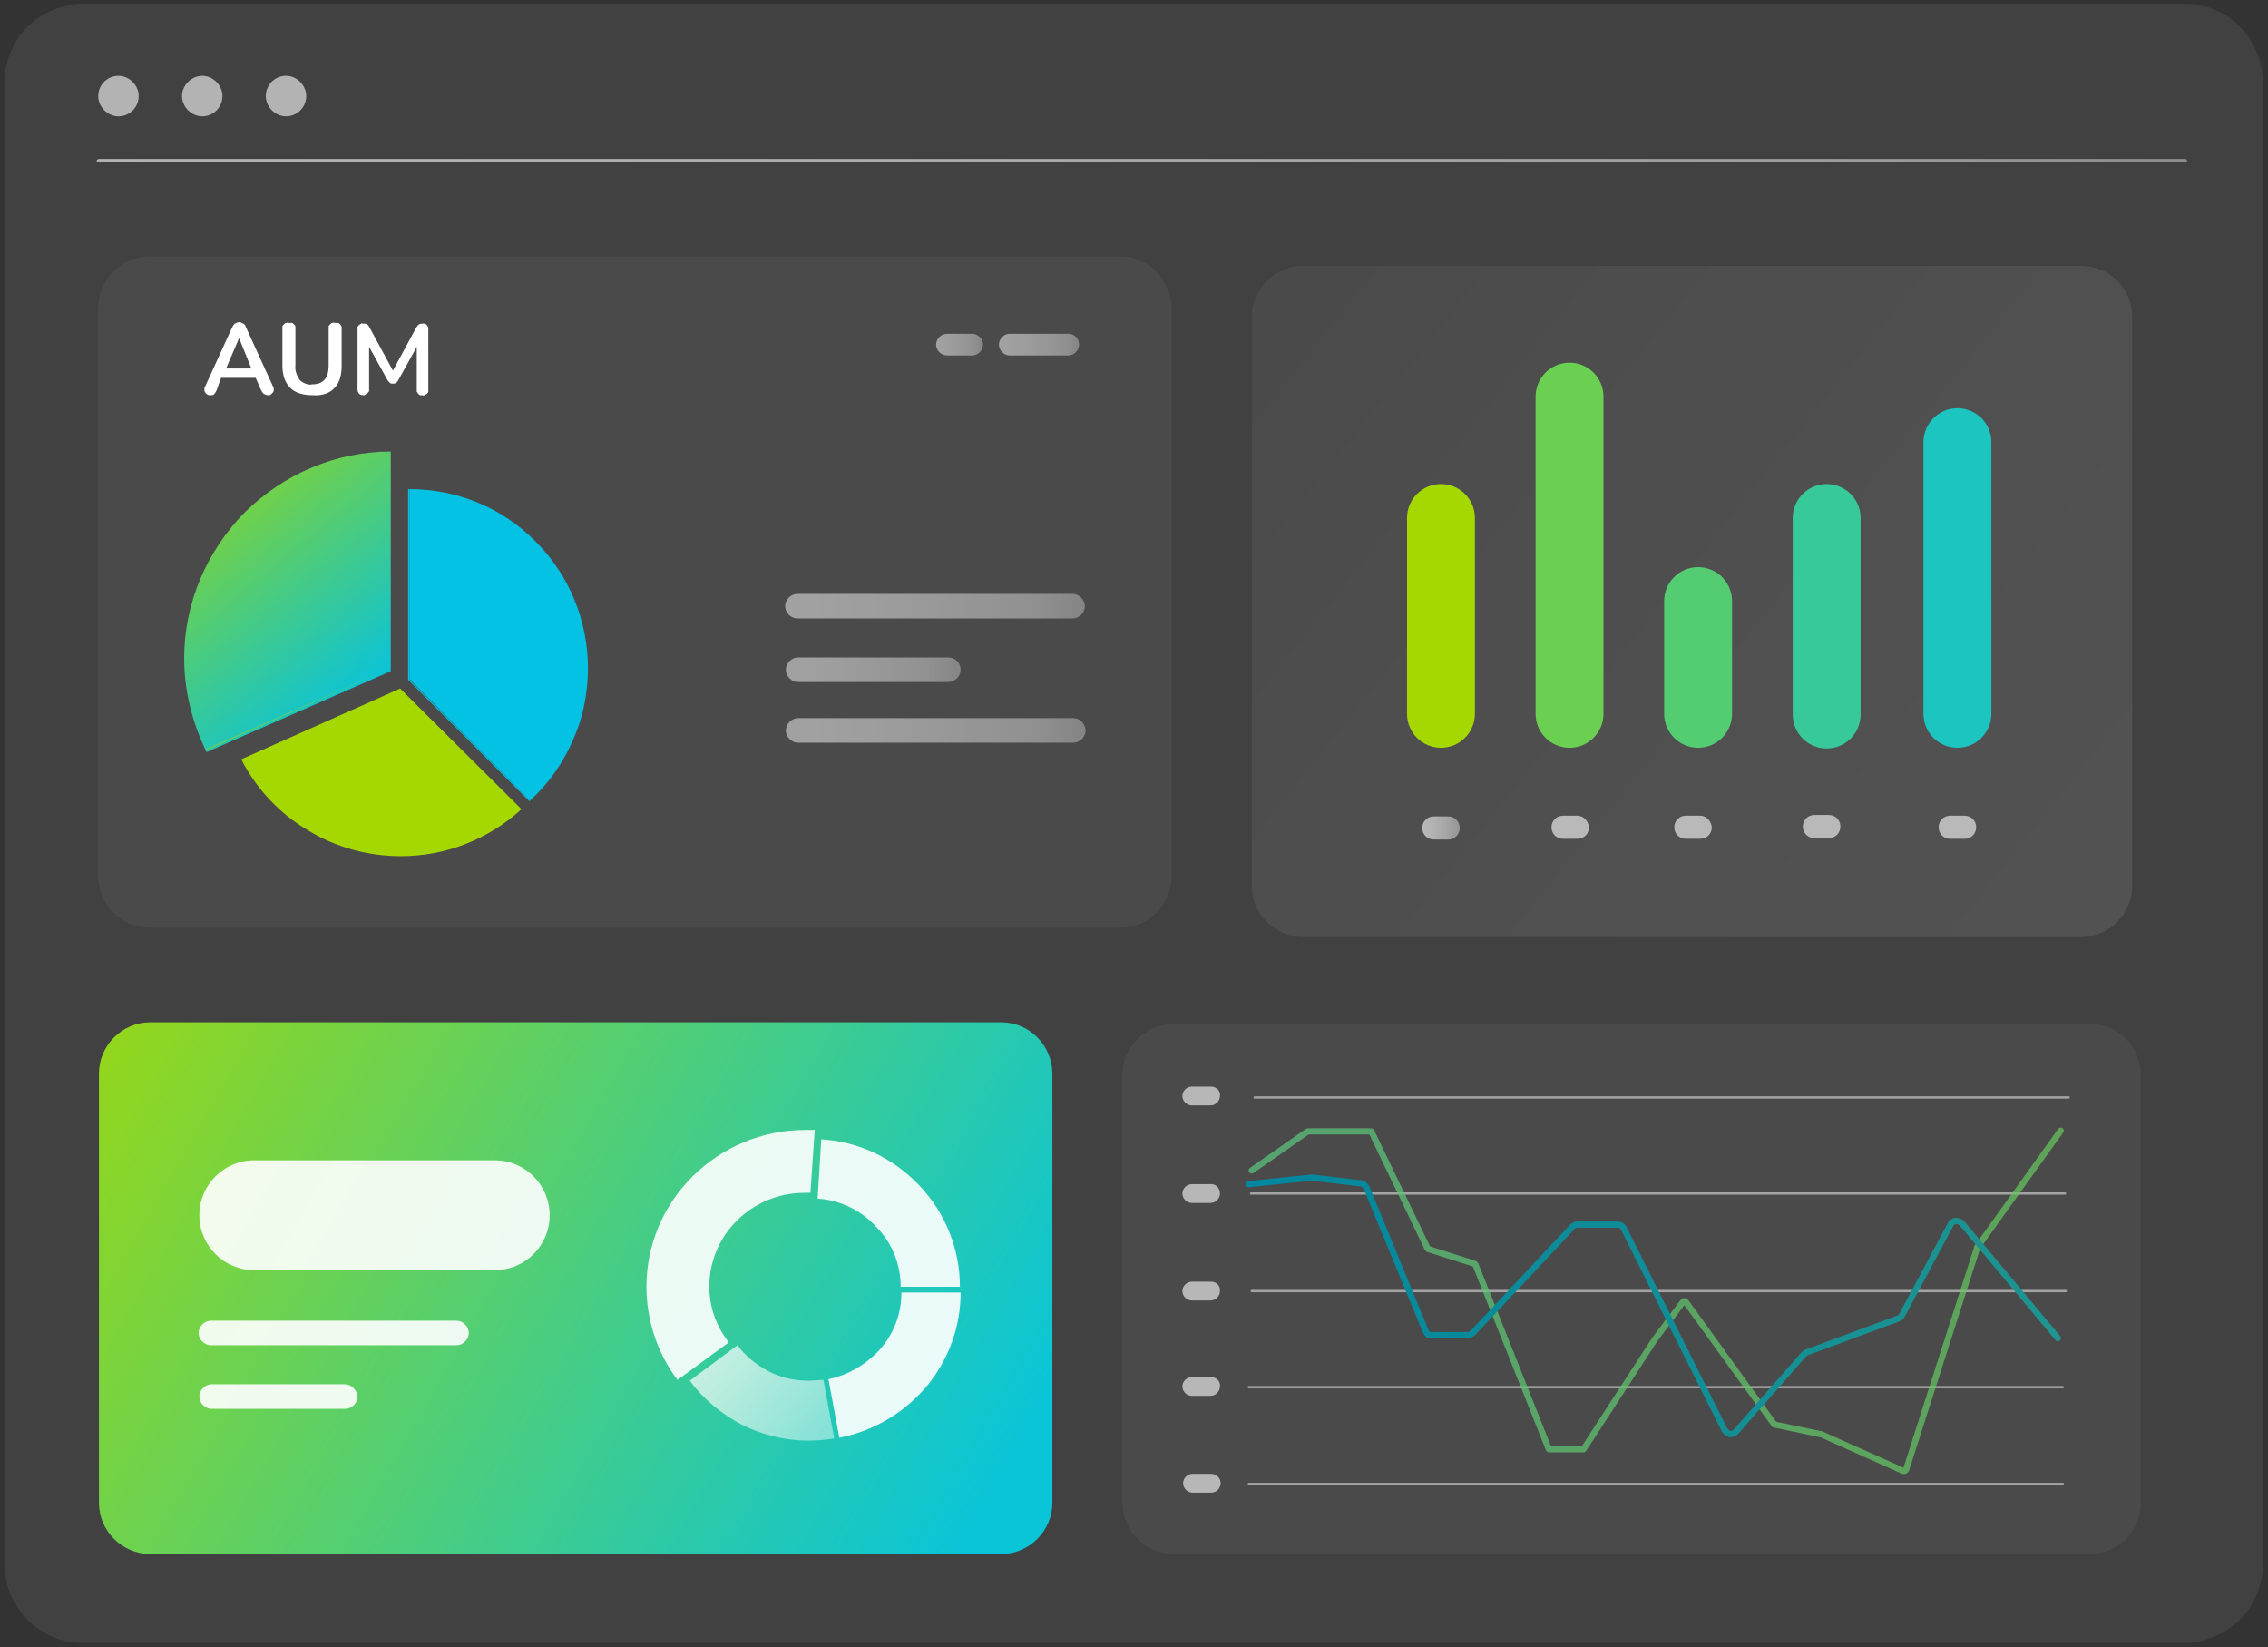 <svg version="1.1" id="Layer_1" xmlns="http://www.w3.org/2000/svg" x="0" y="0" viewBox="0 0 314 228" xml:space="preserve"><rect x="0" y="0" width="314" height="228" fill="#333333" stroke="none"/><style>.st5{fill:#03c2e3}.st17{fill:#fff}.st37{opacity:.49;fill:none;stroke:#fff;stroke-width:.321;stroke-linecap:round;stroke-miterlimit:10;enable-background:new}</style><linearGradient id="SVGID_1_" gradientUnits="userSpaceOnUse" x1="169.879" y1="129.481" x2="287.747" y2="35.483" gradientTransform="matrix(1 0 0 -1 0 161.304)"><stop offset=".03" stop-color="#fff" stop-opacity=".1"/><stop offset="1" stop-color="#fff" stop-opacity=".2"/></linearGradient><path d="M288.1 36.8H180.4c-3.9 0-7.1 3.2-7.1 7.1v78.7c0 3.9 3.2 7.1 7.1 7.1h107.7c3.9 0 7.1-3.2 7.1-7.1V43.8c0-3.9-3.2-7-7.1-7z" opacity=".48" fill="url(#SVGID_1_)"/><linearGradient id="SVGID_2_" gradientUnits="userSpaceOnUse" x1=".601" y1="155.281" x2="313.399" y2="155.281" gradientTransform="matrix(1 0 0 -1 0 161.304)"><stop offset=".03" stop-color="#fff" stop-opacity=".3"/><stop offset="1" stop-color="#fff" stop-opacity=".2"/></linearGradient><path d="M302.4.5H11h291.4c1.4 0 2.9.3 4.2.8 1.3.6 2.6 1.4 3.6 2.4s1.8 2.2 2.4 3.6c.6 1.3.8 2.8.8 4.2 0-1.5-.3-2.9-.8-4.2-.6-1.3-1.4-2.6-2.4-3.6s-2.2-1.8-3.6-2.4c-1.3-.5-2.8-.8-4.2-.8z" opacity=".48" fill="url(#SVGID_2_)"/><linearGradient id="SVGID_3_" gradientUnits="userSpaceOnUse" x1="-141096.406" y1="47.298" x2="88522.398" y2="47.298" gradientTransform="matrix(1 0 0 -1 0 161.304)"><stop offset=".03" stop-color="#fff" stop-opacity=".2"/><stop offset="1" stop-color="#fff" stop-opacity=".1"/></linearGradient><path d="M302.4.5H11.1C8.2.7 5.6 1.9 3.6 3.9c-1.9 2-3 4.8-3 7.6v204.9c0 1.4.3 2.9.8 4.2.6 1.3 1.4 2.6 2.4 3.6s2.2 1.8 3.6 2.4c1.3.6 2.8.8 4.2.8h290.7c2.9 0 5.7-1.2 7.8-3.2 2.1-2.1 3.2-4.9 3.2-7.8V11.5c0-2.9-1.2-5.7-3.2-7.8-2-2-4.8-3.2-7.7-3.2z" opacity=".48" fill="url(#SVGID_3_)"/><linearGradient id="SVGID_4_" gradientUnits="userSpaceOnUse" x1="68872.609" y1="-87679.359" x2="97939.609" y2="-124764.359" gradientTransform="matrix(1 0 0 -1 0 161.304)"><stop offset=".03" stop-color="#fff" stop-opacity=".1"/><stop offset="1" stop-color="#fff" stop-opacity=".2"/></linearGradient><path d="M155.1 35.5H20.7c-3.9 0-7.1 3.2-7.1 7.1v78.7c0 3.9 3.2 7.1 7.1 7.1h134.4c3.9 0 7.1-3.2 7.1-7.1V42.6c-.1-3.9-3.2-7.1-7.1-7.1z" opacity=".48" fill="url(#SVGID_4_)"/><linearGradient id="SVGID_5_" gradientUnits="userSpaceOnUse" x1="13.463" y1="139.108" x2="302.793" y2="139.108" gradientTransform="matrix(1 0 0 -1 0 161.304)"><stop offset="0" stop-color="#fff" stop-opacity=".6"/><stop offset=".3" stop-color="#fff" stop-opacity=".57"/><stop offset=".72" stop-color="#fff" stop-opacity=".5"/><stop offset=".83" stop-color="#fff" stop-opacity=".48"/><stop offset="1" stop-color="#fff" stop-opacity=".4"/></linearGradient><path d="M302.6 22.4h-289-.1-.1v-.1-.1s0-.1.1-.1l.1-.1h289s.1 0 .1.1l.1.1v.2c-.1-.1-.1 0-.2 0 .1 0 0 0 0 0z" fill="url(#SVGID_5_)"/><path class="st5" d="M73.4 110.8c2.5-2.3 4.5-5.1 5.9-8.3 1.4-3.1 2.1-6.5 2.1-10 0-6.6-2.6-12.9-7.2-17.5-4.6-4.7-10.9-7.3-17.5-7.3V94l16.7 16.8z"/><path class="st5" d="M56.7 94.1V67.7h-.2v26.4l16.8 16.8.1-.1-16.7-16.7z"/><path d="M55.4 95.3l-22 9.8c2.1 4.1 5.3 7.5 9.2 9.8 3.9 2.4 8.4 3.6 12.9 3.6 6.2 0 12.1-2.3 16.7-6.5L55.4 95.3z" fill="#a5d700"/><linearGradient id="SVGID_6_" gradientUnits="userSpaceOnUse" x1="22.053" y1="101.359" x2="52.797" y2="64.284" gradientTransform="matrix(1 0 0 -1 0 161.304)"><stop offset="0" stop-color="#a5d700"/><stop offset="1" stop-color="#03c2e3"/></linearGradient><path d="M54.1 92.9V62.5c-7.6 0-14.8 3.1-20.2 8.4-5.3 5.4-8.4 12.6-8.4 20.2 0 4.5 1.1 8.9 3.1 13l25.5-11.2z" fill="url(#SVGID_6_)"/><linearGradient id="SVGID_7_" gradientUnits="userSpaceOnUse" x1="-195.685" y1="701.01" x2="348.326" y2="-764.511" gradientTransform="matrix(1 0 0 -1 0 161.304)"><stop offset="0" stop-color="#a5d700"/><stop offset="1" stop-color="#03c2e3"/></linearGradient><path d="M53.8 92.6l-25.4 11.1.1.2 25.3-11.3z" fill="url(#SVGID_7_)"/><linearGradient id="SVGID_8_" gradientUnits="userSpaceOnUse" x1="108.818" y1="68.643" x2="133.01" y2="68.643" gradientTransform="matrix(1 0 0 -1 0 161.304)"><stop offset="0" stop-color="#fff" stop-opacity=".6"/><stop offset=".3" stop-color="#fff" stop-opacity=".57"/><stop offset=".72" stop-color="#fff" stop-opacity=".5"/><stop offset=".83" stop-color="#fff" stop-opacity=".48"/><stop offset="1" stop-color="#fff" stop-opacity=".4"/></linearGradient><path d="M131.3 91h-20.8c-.9 0-1.7.8-1.7 1.7s.8 1.7 1.7 1.7h20.8c.9 0 1.7-.8 1.7-1.7s-.7-1.7-1.7-1.7z" fill="url(#SVGID_8_)" fill-opacity=".81"/><linearGradient id="SVGID_9_" gradientUnits="userSpaceOnUse" x1="108.818" y1="60.255" x2="150.242" y2="60.255" gradientTransform="matrix(1 0 0 -1 0 161.304)"><stop offset="0" stop-color="#fff" stop-opacity=".6"/><stop offset=".3" stop-color="#fff" stop-opacity=".57"/><stop offset=".72" stop-color="#fff" stop-opacity=".5"/><stop offset=".83" stop-color="#fff" stop-opacity=".48"/><stop offset="1" stop-color="#fff" stop-opacity=".4"/></linearGradient><path d="M148.6 99.4h-38.1c-.9 0-1.7.8-1.7 1.7 0 .9.8 1.7 1.7 1.7h38.1c.9 0 1.7-.8 1.7-1.7-.1-1-.8-1.7-1.7-1.7z" fill="url(#SVGID_9_)" fill-opacity=".81"/><linearGradient id="SVGID_10_" gradientUnits="userSpaceOnUse" x1="6304.771" y1="148.006" x2="6378.451" y2="148.006" gradientTransform="matrix(1 0 0 -1 0 161.304)"><stop offset="0" stop-color="#fff" stop-opacity=".6"/><stop offset=".3" stop-color="#fff" stop-opacity=".57"/><stop offset=".72" stop-color="#fff" stop-opacity=".5"/><stop offset=".83" stop-color="#fff" stop-opacity=".48"/><stop offset="1" stop-color="#fff" stop-opacity=".4"/></linearGradient><path d="M16.4 16.1c1.6 0 2.8-1.3 2.8-2.8s-1.3-2.8-2.8-2.8c-1.6 0-2.8 1.3-2.8 2.8s1.3 2.8 2.8 2.8z" fill="url(#SVGID_10_)"/><linearGradient id="SVGID_11_" gradientUnits="userSpaceOnUse" x1="6468.381" y1="148.006" x2="6542.051" y2="148.006" gradientTransform="matrix(1 0 0 -1 0 161.304)"><stop offset="0" stop-color="#fff" stop-opacity=".6"/><stop offset=".3" stop-color="#fff" stop-opacity=".57"/><stop offset=".72" stop-color="#fff" stop-opacity=".5"/><stop offset=".83" stop-color="#fff" stop-opacity=".48"/><stop offset="1" stop-color="#fff" stop-opacity=".4"/></linearGradient><path d="M28 16.1c1.6 0 2.8-1.3 2.8-2.8s-1.3-2.8-2.8-2.8-2.8 1.3-2.8 2.8 1.3 2.8 2.8 2.8z" fill="url(#SVGID_11_)"/><linearGradient id="SVGID_12_" gradientUnits="userSpaceOnUse" x1="6631.921" y1="148.006" x2="6705.591" y2="148.006" gradientTransform="matrix(1 0 0 -1 0 161.304)"><stop offset="0" stop-color="#fff" stop-opacity=".6"/><stop offset=".3" stop-color="#fff" stop-opacity=".57"/><stop offset=".72" stop-color="#fff" stop-opacity=".5"/><stop offset=".83" stop-color="#fff" stop-opacity=".48"/><stop offset="1" stop-color="#fff" stop-opacity=".4"/></linearGradient><path d="M39.6 16.1c1.6 0 2.8-1.3 2.8-2.8s-1.3-2.8-2.8-2.8c-1.6 0-2.8 1.3-2.8 2.8s1.3 2.8 2.8 2.8z" fill="url(#SVGID_12_)"/><linearGradient id="SVGID_13_" gradientUnits="userSpaceOnUse" x1="108.757" y1="77.393" x2="150.181" y2="77.393" gradientTransform="matrix(1 0 0 -1 0 161.304)"><stop offset="0" stop-color="#fff" stop-opacity=".6"/><stop offset=".3" stop-color="#fff" stop-opacity=".57"/><stop offset=".72" stop-color="#fff" stop-opacity=".5"/><stop offset=".83" stop-color="#fff" stop-opacity=".48"/><stop offset="1" stop-color="#fff" stop-opacity=".4"/></linearGradient><path d="M148.5 82.2h-38.1c-.9 0-1.7.8-1.7 1.7s.8 1.7 1.7 1.7h38.1c.9 0 1.7-.8 1.7-1.7s-.8-1.7-1.7-1.7z" fill="url(#SVGID_13_)" fill-opacity=".81"/><linearGradient id="SVGID_14_" gradientUnits="userSpaceOnUse" x1="129.602" y1="113.614" x2="136.061" y2="113.614" gradientTransform="matrix(1 0 0 -1 0 161.304)"><stop offset="0" stop-color="#fff" stop-opacity=".6"/><stop offset=".3" stop-color="#fff" stop-opacity=".57"/><stop offset=".72" stop-color="#fff" stop-opacity=".5"/><stop offset=".83" stop-color="#fff" stop-opacity=".48"/><stop offset="1" stop-color="#fff" stop-opacity=".4"/></linearGradient><path d="M134.6 46.2h-3.5c-.8 0-1.5.7-1.5 1.5s.7 1.5 1.5 1.5h3.5c.8 0 1.5-.7 1.5-1.5s-.7-1.5-1.5-1.5z" fill="url(#SVGID_14_)" fill-opacity=".81"/><linearGradient id="SVGID_15_" gradientUnits="userSpaceOnUse" x1="138.334" y1="113.614" x2="149.42" y2="113.614" gradientTransform="matrix(1 0 0 -1 0 161.304)"><stop offset="0" stop-color="#fff" stop-opacity=".6"/><stop offset=".3" stop-color="#fff" stop-opacity=".57"/><stop offset=".72" stop-color="#fff" stop-opacity=".5"/><stop offset=".83" stop-color="#fff" stop-opacity=".48"/><stop offset="1" stop-color="#fff" stop-opacity=".4"/></linearGradient><path d="M147.9 46.2h-8.1c-.8 0-1.5.7-1.5 1.5s.7 1.5 1.5 1.5h8.1c.8 0 1.5-.7 1.5-1.5s-.6-1.5-1.5-1.5z" fill="url(#SVGID_15_)" fill-opacity=".81"/><path class="st17" d="M29.1 54.7c-.1 0-.3 0-.4-.1-.1-.1-.2-.1-.3-.3-.1-.1-.1-.3-.1-.4 0-.1 0-.3.1-.4l3.7-8.1c.1-.2.2-.4.4-.6.2-.1.4-.2.6-.2.2 0 .4.1.6.2.2.1.3.3.4.6l3.7 8.1c.1.1.1.3.1.4 0 .1 0 .3-.1.4l-.3.3c-.1.1-.2.1-.4.1s-.4-.1-.6-.2c-.2-.2-.3-.4-.4-.6l-.7-1.6h-4.8L30 54c-.1.2-.2.4-.4.6-.1.1-.3.1-.5.1zm4-7.9L31.3 51h3.5l-1.7-4.2zM43.3 54.7c-1.3 0-2.4-.3-3.1-1-.7-.7-1.1-1.7-1.1-3.1v-5-.4c0-.1.1-.2.2-.3.1-.1.2-.2.3-.2.1 0 .2-.1.4 0h.4c.1 0 .2.1.3.2.1.1.2.2.2.3v5.4c-.1.7.2 1.4.6 2 .2.2.5.4.8.5.3.1.6.2.9.1 1.6 0 2.3-.9 2.3-2.6v-5-.4c0-.1.1-.2.2-.3.1-.1.2-.2.3-.2.1 0 .2-.1.4 0h.4c.1 0 .2.1.3.2.1.1.1.2.2.3v5.4c0 1.4-.3 2.4-1 3.1-.6.7-1.7 1.1-3 1zM50.3 54.7c-.5 0-.8-.3-.8-.8v-8.3-.3c0-.1.1-.2.2-.3.1-.1.2-.1.3-.2s.2 0 .3 0c.2 0 .4 0 .5.1.2.1.3.3.4.5l3.2 5.9 3.2-5.9c.1-.2.2-.3.4-.5.2-.1.4-.1.5-.1h.3c.1 0 .2.1.3.2.1.1.1.2.2.3V54.2c0 .1-.1.2-.2.3-.1.1-.2.1-.3.2-.1 0-.2.1-.3 0h-.3c-.1 0-.2-.1-.3-.2-.1-.1-.1-.2-.2-.3V48l-2.6 4.7c-.1.1-.2.3-.3.3-.1.1-.3.1-.4.1-.2 0-.3 0-.4-.1l-.3-.3-2.6-4.7v6.1c0 .1-.1.2-.2.3-.1.1-.2.1-.3.2-.1.1-.2.1-.3.1z"/><linearGradient id="SVGID_16_" gradientUnits="userSpaceOnUse" x1="14525.857" y1="45.905" x2="16900.158" y2="40.905" gradientTransform="matrix(1 0 0 -1 0 161.304)"><stop offset="0" stop-color="#a5d700"/><stop offset="1" stop-color="#03c2e3"/></linearGradient><path d="M204.2 71.7c0-2.6-2.1-4.7-4.7-4.7s-4.7 2.1-4.7 4.7v27.1c0 2.6 2.1 4.7 4.7 4.7s4.7-2.1 4.7-4.7V71.7z" fill="url(#SVGID_16_)"/><path d="M222 54.9c0-2.6-2.1-4.7-4.7-4.7s-4.7 2.1-4.7 4.7v43.9c0 2.6 2.1 4.7 4.7 4.7s4.7-2.1 4.7-4.7V54.9z" fill="#6bcf52"/><path d="M239.8 83.2c0-2.6-2.1-4.7-4.7-4.7s-4.7 2.1-4.7 4.7v15.6c0 2.6 2.1 4.7 4.7 4.7s4.7-2.1 4.7-4.7V83.2z" fill="#54cc72"/><path d="M257.6 71.7c0-2.6-2.1-4.7-4.7-4.7s-4.7 2.1-4.7 4.7v27.2c0 2.6 2.1 4.7 4.7 4.7s4.7-2.1 4.7-4.7V71.7z" fill="#38c99a"/><path d="M275.7 61.2c0-2.6-2.1-4.7-4.7-4.7s-4.7 2.1-4.7 4.7v37.6c0 2.6 2.1 4.7 4.7 4.7s4.7-2.1 4.7-4.7V61.2z" fill="#1cc5bf"/><linearGradient id="SVGID_17_" gradientUnits="userSpaceOnUse" x1="196.921" y1="46.696" x2="202.07" y2="46.696" gradientTransform="matrix(1 0 0 -1 0 161.304)"><stop offset="0" stop-color="#fff" stop-opacity=".6"/><stop offset=".26" stop-color="#fff" stop-opacity=".57"/><stop offset=".63" stop-color="#fff" stop-opacity=".5"/><stop offset="1" stop-color="#fff" stop-opacity=".4"/></linearGradient><path d="M200.5 113h-2c-.9 0-1.6.7-1.6 1.6s.7 1.6 1.6 1.6h2c.9 0 1.6-.7 1.6-1.6s-.7-1.6-1.6-1.6z" fill="url(#SVGID_17_)"/><linearGradient id="SVGID_18_" gradientUnits="userSpaceOnUse" x1="8402.99" y1="46.829" x2="8464.931" y2="46.829" gradientTransform="matrix(1 0 0 -1 0 161.304)"><stop offset="0" stop-color="#fff" stop-opacity=".6"/><stop offset=".26" stop-color="#fff" stop-opacity=".57"/><stop offset=".63" stop-color="#fff" stop-opacity=".5"/><stop offset="1" stop-color="#fff" stop-opacity=".4"/></linearGradient><path d="M218.4 112.9h-2c-.9 0-1.6.7-1.6 1.6 0 .9.7 1.6 1.6 1.6h2c.9 0 1.6-.7 1.6-1.6-.1-.9-.8-1.6-1.6-1.6z" fill="url(#SVGID_18_)"/><linearGradient id="SVGID_19_" gradientUnits="userSpaceOnUse" x1="8624.791" y1="46.811" x2="8686.78" y2="46.811" gradientTransform="matrix(1 0 0 -1 0 161.304)"><stop offset="0" stop-color="#fff" stop-opacity=".6"/><stop offset=".26" stop-color="#fff" stop-opacity=".57"/><stop offset=".63" stop-color="#fff" stop-opacity=".5"/><stop offset="1" stop-color="#fff" stop-opacity=".4"/></linearGradient><path d="M235.4 112.9h-2c-.9 0-1.6.7-1.6 1.6 0 .9.7 1.6 1.6 1.6h2c.9 0 1.6-.7 1.6-1.6-.1-.9-.8-1.6-1.6-1.6z" fill="url(#SVGID_19_)"/><linearGradient id="SVGID_20_" gradientUnits="userSpaceOnUse" x1="8857.471" y1="46.94" x2="8919.41" y2="46.94" gradientTransform="matrix(1 0 0 -1 0 161.304)"><stop offset="0" stop-color="#fff" stop-opacity=".6"/><stop offset=".26" stop-color="#fff" stop-opacity=".57"/><stop offset=".63" stop-color="#fff" stop-opacity=".5"/><stop offset="1" stop-color="#fff" stop-opacity=".4"/></linearGradient><path d="M253.2 112.8h-2c-.9 0-1.6.7-1.6 1.6 0 .9.7 1.6 1.6 1.6h2c.9 0 1.6-.7 1.6-1.6 0-.9-.7-1.6-1.6-1.6z" fill="url(#SVGID_20_)"/><linearGradient id="SVGID_21_" gradientUnits="userSpaceOnUse" x1="9102.471" y1="46.874" x2="9164.461" y2="46.874" gradientTransform="matrix(1 0 0 -1 0 161.304)"><stop offset="0" stop-color="#fff" stop-opacity=".6"/><stop offset=".26" stop-color="#fff" stop-opacity=".57"/><stop offset=".63" stop-color="#fff" stop-opacity=".5"/><stop offset="1" stop-color="#fff" stop-opacity=".4"/></linearGradient><path d="M272 112.9h-2c-.9 0-1.6.7-1.6 1.6 0 .9.7 1.6 1.6 1.6h2c.9 0 1.6-.7 1.6-1.6 0-.9-.7-1.6-1.6-1.6z" fill="url(#SVGID_21_)"/><linearGradient id="SVGID_22_" gradientUnits="userSpaceOnUse" x1="14.11" y1="20.691" x2="135.11" y2="-48.809" gradientTransform="matrix(1 0 0 -1 0 161.304)"><stop offset="0" stop-color="#95d719"/><stop offset="1" stop-color="#0ac5d7"/></linearGradient><path d="M138.6 141.5H20.8c-3.9 0-7.1 3.2-7.1 7.1V208c0 3.9 3.2 7.1 7.1 7.1h117.8c3.9 0 7.1-3.2 7.1-7.1v-59.5c-.1-3.9-3.2-7-7.1-7z" fill="url(#SVGID_22_)"/><linearGradient id="SVGID_23_" gradientUnits="userSpaceOnUse" x1="82.197" y1="-8.938" x2="117.834" y2="-42.067" gradientTransform="matrix(1 0 0 -1 0 161.304)"><stop offset="0" stop-color="#fff" stop-opacity=".9"/><stop offset=".13" stop-color="#fff" stop-opacity=".87"/><stop offset=".32" stop-color="#fff" stop-opacity=".8"/><stop offset=".54" stop-color="#fff" stop-opacity=".68"/><stop offset=".78" stop-color="#fff" stop-opacity=".52"/><stop offset=".83" stop-color="#fff" stop-opacity=".48"/><stop offset="1" stop-color="#fff" stop-opacity=".4"/></linearGradient><path d="M111.9 191.1c-1.9 0-3.8-.4-5.5-1.3-1.7-.9-3.2-2.1-4.3-3.6l-6.6 4.9c1.9 2.6 4.4 4.6 7.2 6.1 2.8 1.4 6 2.2 9.2 2.2 1.2 0 2.4-.1 3.6-.3L114 191c-.7 0-1.4.1-2.1.1z" fill="url(#SVGID_23_)"/><linearGradient id="SVGID_24_" gradientUnits="userSpaceOnUse" x1="2639.827" y1="-2262.718" x2="4331.577" y2="-3778.918" gradientTransform="matrix(1 0 0 -1 0 161.304)"><stop offset="0" stop-color="#fff" stop-opacity=".9"/><stop offset=".13" stop-color="#fff" stop-opacity=".87"/><stop offset=".32" stop-color="#fff" stop-opacity=".8"/><stop offset=".54" stop-color="#fff" stop-opacity=".68"/><stop offset=".78" stop-color="#fff" stop-opacity=".52"/><stop offset=".83" stop-color="#fff" stop-opacity=".48"/><stop offset="1" stop-color="#fff" stop-opacity=".4"/></linearGradient><path d="M124.7 178.1h8.2c0-5.2-2-10.2-5.6-14-3.6-3.8-8.4-6.1-13.6-6.4l-.5 8.2c3.1.2 6 1.6 8.1 3.9 2.2 2.2 3.4 5.2 3.4 8.3z" fill="url(#SVGID_24_)"/><linearGradient id="SVGID_25_" gradientUnits="userSpaceOnUse" x1="3968.295" y1="-2440.01" x2="6567.116" y2="-4072.309" gradientTransform="matrix(1 0 0 -1 0 161.304)"><stop offset="0" stop-color="#fff" stop-opacity=".9"/><stop offset=".13" stop-color="#fff" stop-opacity=".87"/><stop offset=".32" stop-color="#fff" stop-opacity=".8"/><stop offset=".54" stop-color="#fff" stop-opacity=".68"/><stop offset=".78" stop-color="#fff" stop-opacity=".52"/><stop offset=".83" stop-color="#fff" stop-opacity=".48"/><stop offset="1" stop-color="#fff" stop-opacity=".4"/></linearGradient><path d="M98.2 178.1c0-7.2 5.9-13 13.2-13h.8l.6-8.7h-1.3c-12.1 0-22 9.7-22 21.7 0 4.6 1.5 9.2 4.3 12.9l7.1-5.2c-1.8-2.3-2.7-5-2.7-7.7z" fill="url(#SVGID_25_)"/><linearGradient id="SVGID_26_" gradientUnits="userSpaceOnUse" x1="2584.005" y1="-2102.992" x2="4237.376" y2="-3498.192" gradientTransform="matrix(1 0 0 -1 0 161.304)"><stop offset="0" stop-color="#fff" stop-opacity=".9"/><stop offset=".13" stop-color="#fff" stop-opacity=".87"/><stop offset=".32" stop-color="#fff" stop-opacity=".8"/><stop offset=".54" stop-color="#fff" stop-opacity=".68"/><stop offset=".78" stop-color="#fff" stop-opacity=".52"/><stop offset=".83" stop-color="#fff" stop-opacity=".48"/><stop offset="1" stop-color="#fff" stop-opacity=".4"/></linearGradient><path d="M114.7 190.9l1.5 8.1c4.7-.9 8.9-3.4 12-7 3.1-3.7 4.8-8.3 4.8-13.1h-8.2c0 2.9-1 5.6-2.9 7.8-1.9 2.1-4.4 3.6-7.2 4.2z" fill="url(#SVGID_26_)"/><linearGradient id="SVGID_27_" gradientUnits="userSpaceOnUse" x1="51.862" y1="-6358.596" x2="51.862" y2="-8065.136" gradientTransform="matrix(1 0 0 -1 0 161.304)"><stop offset="0" stop-color="#fff" stop-opacity=".9"/><stop offset=".13" stop-color="#fff" stop-opacity=".87"/><stop offset=".32" stop-color="#fff" stop-opacity=".8"/><stop offset=".54" stop-color="#fff" stop-opacity=".68"/><stop offset=".78" stop-color="#fff" stop-opacity=".52"/><stop offset=".83" stop-color="#fff" stop-opacity=".48"/><stop offset="1" stop-color="#fff" stop-opacity=".4"/></linearGradient><path d="M68.5 160.6H35.2c-4.2 0-7.6 3.4-7.6 7.6 0 4.2 3.4 7.6 7.6 7.6h33.3c4.2 0 7.6-3.4 7.6-7.6 0-4.2-3.4-7.6-7.6-7.6z" fill="url(#SVGID_27_)"/><linearGradient id="SVGID_28_" gradientUnits="userSpaceOnUse" x1="38.483" y1="-1446.246" x2="38.483" y2="-1826.226" gradientTransform="matrix(1 0 0 -1 0 161.304)"><stop offset="0" stop-color="#fff" stop-opacity=".9"/><stop offset=".13" stop-color="#fff" stop-opacity=".87"/><stop offset=".32" stop-color="#fff" stop-opacity=".8"/><stop offset=".54" stop-color="#fff" stop-opacity=".68"/><stop offset=".78" stop-color="#fff" stop-opacity=".52"/><stop offset=".83" stop-color="#fff" stop-opacity=".48"/><stop offset="1" stop-color="#fff" stop-opacity=".4"/></linearGradient><path d="M47.7 191.6H29.3c-.9 0-1.7.8-1.7 1.7 0 .9.8 1.7 1.7 1.7h18.5c.9 0 1.7-.8 1.7-1.7-.1-1-.9-1.7-1.8-1.7z" fill="url(#SVGID_28_)"/><linearGradient id="SVGID_29_" gradientUnits="userSpaceOnUse" x1="46.206" y1="-1437.506" x2="46.206" y2="-1817.486" gradientTransform="matrix(1 0 0 -1 0 161.304)"><stop offset="0" stop-color="#fff" stop-opacity=".9"/><stop offset=".13" stop-color="#fff" stop-opacity=".87"/><stop offset=".32" stop-color="#fff" stop-opacity=".8"/><stop offset=".54" stop-color="#fff" stop-opacity=".68"/><stop offset=".78" stop-color="#fff" stop-opacity=".52"/><stop offset=".83" stop-color="#fff" stop-opacity=".48"/><stop offset="1" stop-color="#fff" stop-opacity=".4"/></linearGradient><path d="M63.2 182.8h-34c-.9 0-1.7.8-1.7 1.7 0 .9.8 1.7 1.7 1.7h34c.9 0 1.7-.8 1.7-1.7 0-.9-.8-1.7-1.7-1.7z" fill="url(#SVGID_29_)"/><linearGradient id="SVGID_30_" gradientUnits="userSpaceOnUse" x1="73881.992" y1="-112887.945" x2="93215.992" y2="-142515.453" gradientTransform="matrix(1 0 0 -1 0 161.304)"><stop offset=".03" stop-color="#fff" stop-opacity=".1"/><stop offset="1" stop-color="#fff" stop-opacity=".2"/></linearGradient><path d="M289.3 141.7H162.5c-3.9 0-7.1 3.2-7.1 7.1V208c0 3.9 3.2 7.1 7.1 7.1h126.8c3.9 0 7.1-3.2 7.1-7.1v-59.2c0-3.9-3.1-7.1-7.1-7.1z" opacity=".48" fill="url(#SVGID_30_)"/><path class="st37" d="M173.7 151.9h112.7M285.9 165.2H173.2M173.3 178.7H286M172.9 192h112.7M172.9 205.4h112.7"/><linearGradient id="SVGID_31_" gradientUnits="userSpaceOnUse" x1="7838.731" y1="9.62" x2="7902.381" y2="9.62" gradientTransform="matrix(1 0 0 -1 0 161.304)"><stop offset="0" stop-color="#fff" stop-opacity=".6"/><stop offset=".3" stop-color="#fff" stop-opacity=".57"/><stop offset=".72" stop-color="#fff" stop-opacity=".5"/><stop offset=".83" stop-color="#fff" stop-opacity=".48"/><stop offset="1" stop-color="#fff" stop-opacity=".4"/></linearGradient><path d="M167.7 150.4H165c-.7 0-1.3.6-1.3 1.3 0 .7.6 1.3 1.3 1.3h2.6c.7 0 1.3-.6 1.3-1.3.1-.7-.5-1.3-1.2-1.3z" fill="url(#SVGID_31_)"/><linearGradient id="SVGID_32_" gradientUnits="userSpaceOnUse" x1="7838.731" y1="-3.886" x2="7902.381" y2="-3.886" gradientTransform="matrix(1 0 0 -1 0 161.304)"><stop offset="0" stop-color="#fff" stop-opacity=".6"/><stop offset=".3" stop-color="#fff" stop-opacity=".57"/><stop offset=".72" stop-color="#fff" stop-opacity=".5"/><stop offset=".83" stop-color="#fff" stop-opacity=".48"/><stop offset="1" stop-color="#fff" stop-opacity=".4"/></linearGradient><path d="M167.7 163.9H165c-.7 0-1.3.6-1.3 1.3s.6 1.3 1.3 1.3h2.6c.7 0 1.3-.6 1.3-1.3s-.5-1.3-1.2-1.3z" fill="url(#SVGID_32_)"/><linearGradient id="SVGID_33_" gradientUnits="userSpaceOnUse" x1="7838.731" y1="-17.374" x2="7902.381" y2="-17.374" gradientTransform="matrix(1 0 0 -1 0 161.304)"><stop offset="0" stop-color="#fff" stop-opacity=".6"/><stop offset=".3" stop-color="#fff" stop-opacity=".57"/><stop offset=".72" stop-color="#fff" stop-opacity=".5"/><stop offset=".83" stop-color="#fff" stop-opacity=".48"/><stop offset="1" stop-color="#fff" stop-opacity=".4"/></linearGradient><path d="M167.7 177.4H165c-.7 0-1.3.6-1.3 1.3 0 .7.6 1.3 1.3 1.3h2.6c.7 0 1.3-.6 1.3-1.3.1-.7-.5-1.3-1.2-1.3z" fill="url(#SVGID_33_)"/><linearGradient id="SVGID_34_" gradientUnits="userSpaceOnUse" x1="7838.731" y1="-30.62" x2="7902.331" y2="-30.62" gradientTransform="matrix(1 0 0 -1 0 161.304)"><stop offset="0" stop-color="#fff" stop-opacity=".6"/><stop offset=".3" stop-color="#fff" stop-opacity=".57"/><stop offset=".72" stop-color="#fff" stop-opacity=".5"/><stop offset=".83" stop-color="#fff" stop-opacity=".48"/><stop offset="1" stop-color="#fff" stop-opacity=".4"/></linearGradient><path d="M167.7 190.6H165c-.7 0-1.3.6-1.3 1.3 0 .7.6 1.3 1.3 1.3h2.6c.7 0 1.3-.6 1.3-1.3.1-.7-.5-1.3-1.2-1.3z" fill="url(#SVGID_34_)"/><linearGradient id="SVGID_35_" gradientUnits="userSpaceOnUse" x1="7839.521" y1="-44.032" x2="7903.121" y2="-44.032" gradientTransform="matrix(1 0 0 -1 0 161.304)"><stop offset="0" stop-color="#fff" stop-opacity=".6"/><stop offset=".3" stop-color="#fff" stop-opacity=".57"/><stop offset=".72" stop-color="#fff" stop-opacity=".5"/><stop offset=".83" stop-color="#fff" stop-opacity=".48"/><stop offset="1" stop-color="#fff" stop-opacity=".4"/></linearGradient><path d="M167.7 204h-2.6c-.7 0-1.3.6-1.3 1.3 0 .7.6 1.3 1.3 1.3h2.6c.7 0 1.3-.6 1.3-1.3 0-.7-.6-1.3-1.3-1.3z" fill="url(#SVGID_35_)"/><linearGradient id="SVGID_36_" gradientUnits="userSpaceOnUse" x1="172.875" y1="-18.867" x2="285.997" y2="-18.867" gradientTransform="matrix(1 0 0 -1 0 161.304)"><stop offset="0" stop-color="#5bc37f" stop-opacity=".74"/><stop offset="1" stop-color="#67c85e" stop-opacity=".71"/></linearGradient><path d="M173.3 162l7.6-5.3c.1 0 .1-.1.2-.1h8.7c.1 0 .1.1.1.1l7.7 16s0 .1.1.1c0 0 .1 0 .1.1l6.3 2s.1 0 .1.1l.1.1 10.1 25.4c0 .1.1.1.1.1h4.7l.1-.1 9.8-15.1 3.9-5.2.1-.1h.2l.1.1 12.2 16.9c0 .1.1.1.2.1l6.2 1.3h.1l11.4 5.1h.2s.1 0 .1-.1l.1-.1 9.8-30.6v-.1l11.6-16.2" fill="none" stroke="url(#SVGID_36_)" stroke-width=".856" stroke-linecap="round" stroke-miterlimit="10"/><linearGradient id="SVGID_37_" gradientUnits="userSpaceOnUse" x1="172.434" y1="-19.451" x2="285.346" y2="-19.451" gradientTransform="matrix(1 0 0 -1 0 161.304)"><stop offset="0" stop-color="#00879f"/><stop offset="1" stop-color="#1f9490"/></linearGradient><path d="M172.9 163.9l8.6-.9h.2l6.8.8c.2 0 .3.1.4.2.1.1.2.2.3.4l8.2 19.9c.1.2.2.3.3.4.2.1.3.1.5.1h5c.1 0 .3 0 .4-.1s.2-.1.3-.2l13.8-14.7c.1-.1.2-.2.3-.2.1-.1.3-.1.4-.1h5.5c.2 0 .3 0 .5.1s.3.2.4.4l14 28 .3.3c.1.1.3.1.4.2.2 0 .3 0 .5-.1.1-.1.3-.1.4-.3l9.3-10.6c.1-.1.2-.2.4-.3l12.7-4.7c.2-.1.4-.2.5-.4l6.8-12.7.3-.3c.1-.1.3-.1.4-.1.2 0 .3 0 .5.1.1.1.3.1.4.3l13.2 15.8" fill="none" stroke="url(#SVGID_37_)" stroke-width=".856" stroke-linecap="round" stroke-miterlimit="10"/></svg>